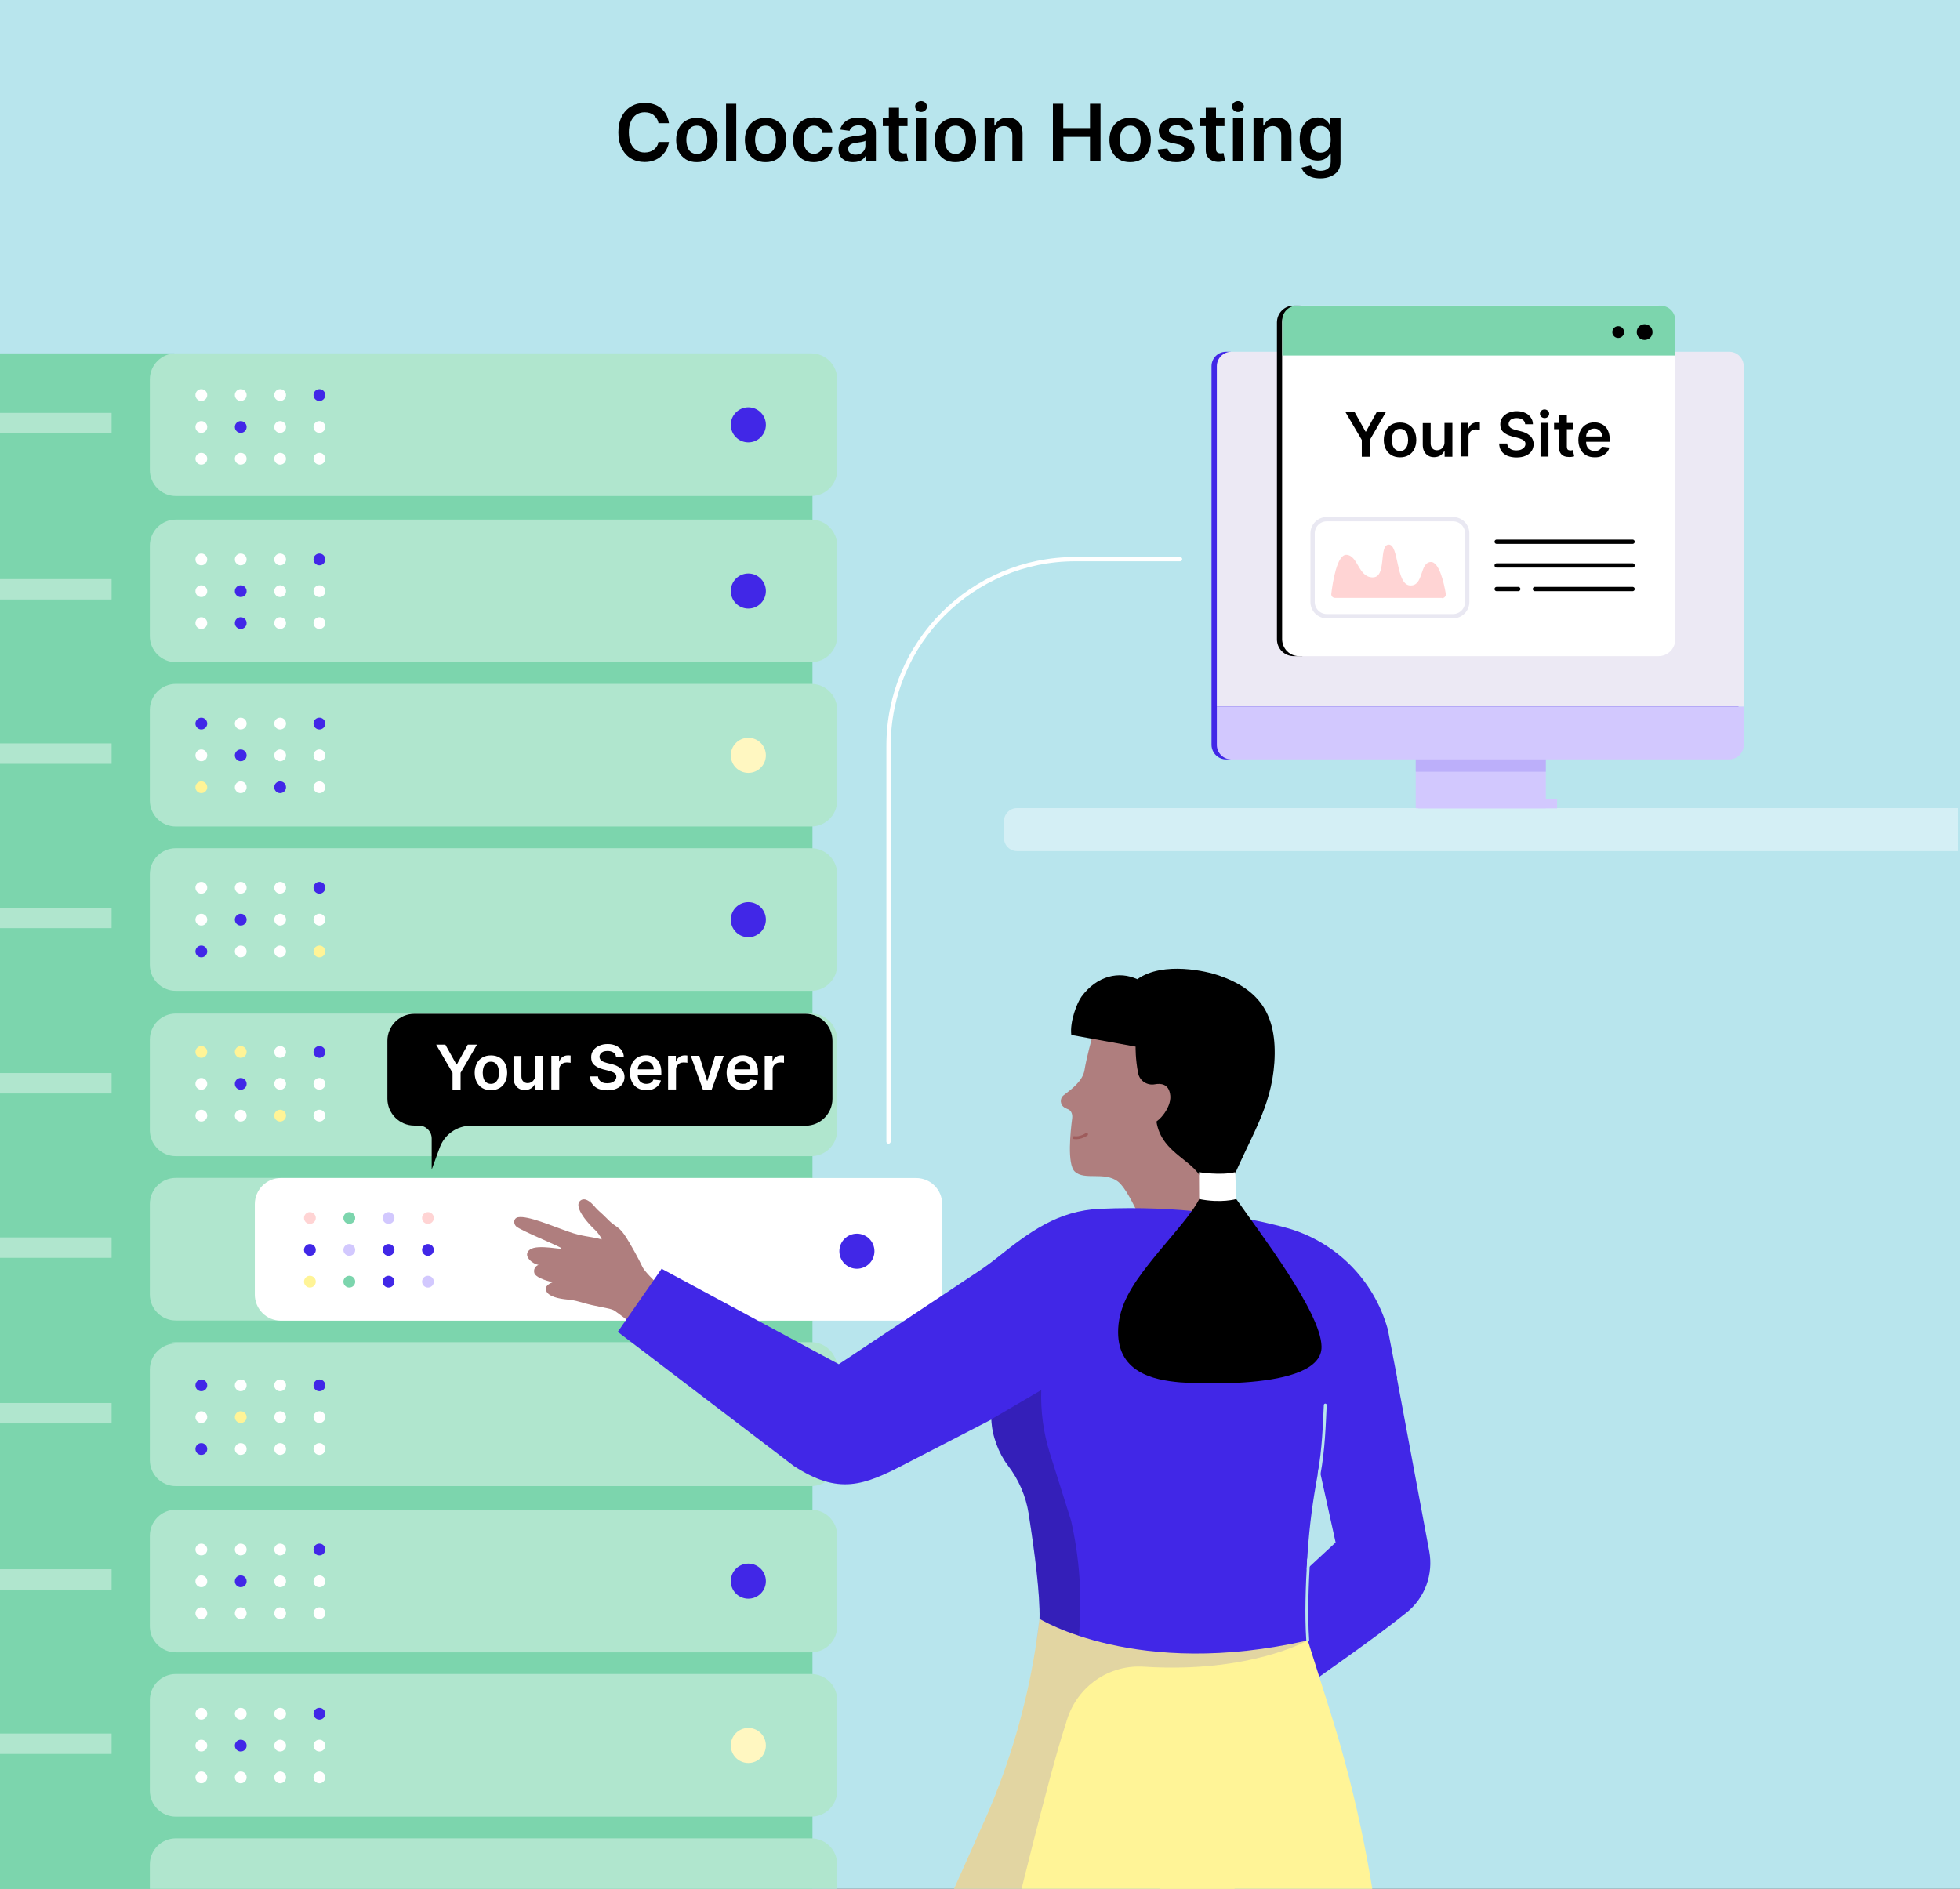 <?xml version="1.0" encoding="utf-8"?>
<!-- Generator: Adobe Illustrator 28.1.0, SVG Export Plug-In . SVG Version: 6.00 Build 0)  -->
<svg version="1.1" id="Layer_1" xmlns="http://www.w3.org/2000/svg" xmlns:xlink="http://www.w3.org/1999/xlink" x="0px" y="0px"
	 viewBox="0 0 1363 1313.8" style="enable-background:new 0 0 1363 1313.8;" xml:space="preserve">
<rect x="0" y="0" width="1363" height="1313.8" fill="#333333" stroke="none"/>
<style type="text/css">
	.st0{clip-path:url(#SVGID_00000150799329462032640200000006857475857402289822_);fill:#B8E5ED;}
	.st1{clip-path:url(#SVGID_00000150799329462032640200000006857475857402289822_);fill:#D4EFF5;}
	.st2{clip-path:url(#SVGID_00000150799329462032640200000006857475857402289822_);fill:#7CD5AD;}
	.st3{clip-path:url(#SVGID_00000150799329462032640200000006857475857402289822_);fill:#B0E6CE;}
	.st4{clip-path:url(#SVGID_00000150799329462032640200000006857475857402289822_);}
	.st5{clip-path:url(#SVGID_00000150799329462032640200000006857475857402289822_);fill:#4127E7;}
	.st6{clip-path:url(#SVGID_00000150799329462032640200000006857475857402289822_);fill:#FFF7C1;}
	.st7{fill:#FFFFFF;}
	.st8{fill:#4127E7;}
	.st9{fill:#FFF497;}
	.st10{fill:#FFD4D4;}
	.st11{fill:#7CD5AD;}
	.st12{fill:#D2C8FE;}
	.st13{fill:#AF7E7E;}
	.st14{opacity:0.15;fill:#4127E7;}
	.st15{fill:none;stroke:#B8E5ED;stroke-width:2;stroke-linecap:round;stroke-miterlimit:10;}
	.st16{opacity:0.2;}
	.st17{fill:none;stroke:#9E5C5C;stroke-width:2;stroke-linecap:round;stroke-miterlimit:10;}
	.st18{opacity:0.15;fill:#4127E7;enable-background:new    ;}
	.st19{fill:#ECE9F4;}
	.st20{fill:none;stroke:#000000;stroke-width:3;stroke-linecap:round;stroke-miterlimit:10;}
	.st21{fill:none;stroke:#E9E8F2;stroke-width:3;stroke-miterlimit:10;}
	
		.st22{clip-path:url(#SVGID_00000150799329462032640200000006857475857402289822_);fill:none;stroke:#FFFFFF;stroke-width:3;stroke-linecap:round;stroke-miterlimit:10;}
</style>
<g>
	<defs>
		<rect id="SVGID_1_" width="1363" height="1313.8"/>
	</defs>
	<clipPath id="SVGID_00000098195707799604262930000015832986779362912662_">
		<use xlink:href="#SVGID_1_"  style="overflow:visible;"/>
	</clipPath>
	
		<rect style="clip-path:url(#SVGID_00000098195707799604262930000015832986779362912662_);fill:#B8E5ED;" width="1363" height="1313.8"/>
	<path style="clip-path:url(#SVGID_00000098195707799604262930000015832986779362912662_);fill:#D4EFF5;" d="M1361.5,592H707.2
		c-4.9,0-9-4-9-9v-11.9c0-4.9,4-9,9-9h654.3V592z"/>
	
		<rect x="-22.4" y="305.7" style="clip-path:url(#SVGID_00000098195707799604262930000015832986779362912662_);fill:#7CD5AD;" width="587.4" height="651.5"/>
	<path style="clip-path:url(#SVGID_00000098195707799604262930000015832986779362912662_);fill:#7CD5AD;" d="M121.3,804.2H-25.3
		c-10,0-18.1-8.1-18.1-18.1v-63c0-10,8.1-18.1,18.1-18.1h146.6"/>
	<path style="clip-path:url(#SVGID_00000098195707799604262930000015832986779362912662_);fill:#B0E6CE;" d="M124.6,804.2h-1.1h-1.2
		c-10,0-18.1-8.1-18.1-18.1v-63c0-10,8.1-18.1,18.1-18.1h441.8c10,0,18.1,8.1,18.1,18.1v63c0,10-8.1,18.1-18.1,18.1H124.6"/>
	
		<rect x="-14" y="746.4" style="clip-path:url(#SVGID_00000098195707799604262930000015832986779362912662_);fill:#B0E6CE;" width="91.6" height="14.2"/>
	<path style="clip-path:url(#SVGID_00000098195707799604262930000015832986779362912662_);fill:#7CD5AD;" d="M121.3,918.5H-25.3
		c-10,0-18.1-8.1-18.1-18.1v-63c0-10,8.1-18.1,18.1-18.1h146.6"/>
	
		<line style="clip-path:url(#SVGID_00000098195707799604262930000015832986779362912662_);" x1="121.2" y1="819.2" x2="122.5" y2="819.2"/>
	<path style="clip-path:url(#SVGID_00000098195707799604262930000015832986779362912662_);fill:#B0E6CE;" d="M124.6,918.5h-1.1h-1.2
		c-10,0-18.1-8.1-18.1-18.1v-63c0-10,8.1-18.1,18.1-18.1h441.8c10,0,18.1,8.1,18.1,18.1v63c0,10-8.1,18.1-18.1,18.1H124.6"/>
	
		<rect x="-14" y="860.7" style="clip-path:url(#SVGID_00000098195707799604262930000015832986779362912662_);fill:#B0E6CE;" width="91.6" height="14.2"/>
	<path style="clip-path:url(#SVGID_00000098195707799604262930000015832986779362912662_);fill:#7CD5AD;" d="M121.3,1032.8H-25.3
		c-10,0-18.1-8.1-18.1-18.1v-63c0-10,8.1-18.1,18.1-18.1h146.6"/>
	
		<line style="clip-path:url(#SVGID_00000098195707799604262930000015832986779362912662_);" x1="121.2" y1="933.5" x2="122.5" y2="933.5"/>
	<path style="clip-path:url(#SVGID_00000098195707799604262930000015832986779362912662_);fill:#B0E6CE;" d="M124.6,1032.8h-1.1
		h-1.2c-10,0-18.1-8.1-18.1-18.1v-63c0-10,8.1-18.1,18.1-18.1h441.8c10,0,18.1,8.1,18.1,18.1v63c0,10-8.1,18.1-18.1,18.1H124.6"/>
	
		<circle style="clip-path:url(#SVGID_00000098195707799604262930000015832986779362912662_);fill:#4127E7;" cx="520.4" cy="983.3" r="12.2"/>
	
		<rect x="-14" y="975" style="clip-path:url(#SVGID_00000098195707799604262930000015832986779362912662_);fill:#B0E6CE;" width="91.6" height="14.2"/>
	<path style="clip-path:url(#SVGID_00000098195707799604262930000015832986779362912662_);fill:#7CD5AD;" d="M121.3,460.6H-25.3
		c-10,0-18.1-8.1-18.1-18.1v-63c0-10,8.1-18.1,18.1-18.1h146.6"/>
	<path style="clip-path:url(#SVGID_00000098195707799604262930000015832986779362912662_);fill:#B0E6CE;" d="M124.6,460.6h-1.1h-1.2
		c-10,0-18.1-8.1-18.1-18.1v-63c0-10,8.1-18.1,18.1-18.1h441.8c10,0,18.1,8.1,18.1,18.1v63c0,10-8.1,18.1-18.1,18.1H124.6"/>
	
		<circle style="clip-path:url(#SVGID_00000098195707799604262930000015832986779362912662_);fill:#4127E7;" cx="520.4" cy="411.1" r="12.2"/>
	
		<rect x="-14" y="402.8" style="clip-path:url(#SVGID_00000098195707799604262930000015832986779362912662_);fill:#B0E6CE;" width="91.6" height="14.2"/>
	<path style="clip-path:url(#SVGID_00000098195707799604262930000015832986779362912662_);fill:#7CD5AD;" d="M121.3,574.9H-25.3
		c-10,0-18.1-8.1-18.1-18.1v-63c0-10,8.1-18.1,18.1-18.1h146.6"/>
	
		<line style="clip-path:url(#SVGID_00000098195707799604262930000015832986779362912662_);" x1="121.2" y1="475.6" x2="122.5" y2="475.6"/>
	<path style="clip-path:url(#SVGID_00000098195707799604262930000015832986779362912662_);fill:#B0E6CE;" d="M124.6,574.9h-1.1h-1.2
		c-10,0-18.1-8.1-18.1-18.1v-63c0-10,8.1-18.1,18.1-18.1h441.8c10,0,18.1,8.1,18.1,18.1v63c0,10-8.1,18.1-18.1,18.1H124.6"/>
	
		<circle style="clip-path:url(#SVGID_00000098195707799604262930000015832986779362912662_);fill:#FFF7C1;" cx="520.4" cy="525.4" r="12.2"/>
	
		<rect x="-14" y="517.1" style="clip-path:url(#SVGID_00000098195707799604262930000015832986779362912662_);fill:#B0E6CE;" width="91.6" height="14.2"/>
	<path style="clip-path:url(#SVGID_00000098195707799604262930000015832986779362912662_);fill:#7CD5AD;" d="M121.3,689.2H-25.3
		c-10,0-18.1-8.1-18.1-18.1v-63c0-10,8.1-18.1,18.1-18.1h146.6"/>
	
		<line style="clip-path:url(#SVGID_00000098195707799604262930000015832986779362912662_);" x1="121.2" y1="589.9" x2="122.5" y2="589.9"/>
	<path style="clip-path:url(#SVGID_00000098195707799604262930000015832986779362912662_);fill:#B0E6CE;" d="M124.6,689.2h-1.1h-1.2
		c-10,0-18.1-8.1-18.1-18.1v-63c0-10,8.1-18.1,18.1-18.1h441.8c10,0,18.1,8.1,18.1,18.1v63c0,10-8.1,18.1-18.1,18.1H124.6"/>
	
		<circle style="clip-path:url(#SVGID_00000098195707799604262930000015832986779362912662_);fill:#4127E7;" cx="520.4" cy="639.7" r="12.2"/>
	
		<rect x="-14" y="631.4" style="clip-path:url(#SVGID_00000098195707799604262930000015832986779362912662_);fill:#B0E6CE;" width="91.6" height="14.2"/>
	<path style="clip-path:url(#SVGID_00000098195707799604262930000015832986779362912662_);fill:#7CD5AD;" d="M121.3,345H-25.3
		c-10,0-18.1-8.1-18.1-18.1v-63c0-10,8.1-18.1,18.1-18.1h146.6"/>
	
		<line style="clip-path:url(#SVGID_00000098195707799604262930000015832986779362912662_);" x1="121.2" y1="245.7" x2="122.5" y2="245.7"/>
	<path style="clip-path:url(#SVGID_00000098195707799604262930000015832986779362912662_);fill:#B0E6CE;" d="M124.6,345h-1.1h-1.2
		c-10,0-18.1-8.1-18.1-18.1v-63c0-10,8.1-18.1,18.1-18.1h441.8c10,0,18.1,8.1,18.1,18.1v63c0,10-8.1,18.1-18.1,18.1H124.6"/>
	
		<circle style="clip-path:url(#SVGID_00000098195707799604262930000015832986779362912662_);fill:#4127E7;" cx="520.4" cy="295.5" r="12.2"/>
	
		<rect x="-14" y="287.2" style="clip-path:url(#SVGID_00000098195707799604262930000015832986779362912662_);fill:#B0E6CE;" width="91.6" height="14.2"/>
	<g style="clip-path:url(#SVGID_00000098195707799604262930000015832986779362912662_);">
		<circle class="st7" cx="140" cy="274.8" r="4.1"/>
		<circle class="st7" cx="167.4" cy="274.8" r="4.1"/>
		<circle class="st7" cx="194.8" cy="274.8" r="4.1"/>
		<circle class="st8" cx="222.1" cy="274.8" r="4.1"/>
		<circle class="st7" cx="140" cy="297" r="4.1"/>
		<circle class="st8" cx="167.4" cy="297" r="4.1"/>
		<circle class="st7" cx="194.8" cy="297" r="4.1"/>
		<circle class="st7" cx="222.1" cy="297" r="4.1"/>
		<circle class="st7" cx="140" cy="319.1" r="4.1"/>
		<circle class="st7" cx="167.4" cy="319.1" r="4.1"/>
		<circle class="st7" cx="194.8" cy="319.1" r="4.1"/>
		<circle class="st7" cx="222.1" cy="319.1" r="4.1"/>
	</g>
	<g style="clip-path:url(#SVGID_00000098195707799604262930000015832986779362912662_);">
		<circle class="st7" cx="140" cy="389.1" r="4.1"/>
		<circle class="st7" cx="167.4" cy="389.1" r="4.1"/>
		<circle class="st7" cx="194.8" cy="389.1" r="4.1"/>
		<circle class="st8" cx="222.1" cy="389.1" r="4.1"/>
		<circle class="st7" cx="140" cy="411.2" r="4.1"/>
		<circle class="st8" cx="167.4" cy="411.2" r="4.1"/>
		<circle class="st7" cx="194.8" cy="411.2" r="4.1"/>
		<circle class="st7" cx="222.1" cy="411.2" r="4.1"/>
		<circle class="st7" cx="140" cy="433.4" r="4.1"/>
		<circle class="st8" cx="167.4" cy="433.4" r="4.1"/>
		<circle class="st7" cx="194.8" cy="433.4" r="4.1"/>
		<circle class="st7" cx="222.1" cy="433.4" r="4.1"/>
	</g>
	<g style="clip-path:url(#SVGID_00000098195707799604262930000015832986779362912662_);">
		<circle class="st8" cx="140" cy="503.3" r="4.1"/>
		<circle class="st7" cx="167.4" cy="503.3" r="4.1"/>
		<circle class="st7" cx="194.8" cy="503.3" r="4.1"/>
		<circle class="st8" cx="222.1" cy="503.3" r="4.1"/>
		<circle class="st7" cx="140" cy="525.4" r="4.1"/>
		<circle class="st8" cx="167.4" cy="525.4" r="4.1"/>
		<circle class="st7" cx="194.8" cy="525.4" r="4.1"/>
		<circle class="st7" cx="222.1" cy="525.4" r="4.1"/>
		<circle class="st9" cx="140" cy="547.6" r="4.1"/>
		<circle class="st7" cx="167.4" cy="547.6" r="4.1"/>
		<circle class="st8" cx="194.8" cy="547.6" r="4.1"/>
		<circle class="st7" cx="222.1" cy="547.6" r="4.1"/>
	</g>
	<g style="clip-path:url(#SVGID_00000098195707799604262930000015832986779362912662_);">
		<circle class="st7" cx="140" cy="617.5" r="4.1"/>
		<circle class="st7" cx="167.4" cy="617.5" r="4.1"/>
		<circle class="st7" cx="194.8" cy="617.5" r="4.1"/>
		<circle class="st8" cx="222.1" cy="617.5" r="4.1"/>
		<circle class="st7" cx="140" cy="639.7" r="4.1"/>
		<circle class="st8" cx="167.4" cy="639.7" r="4.1"/>
		<circle class="st7" cx="194.8" cy="639.7" r="4.1"/>
		<circle class="st7" cx="222.1" cy="639.7" r="4.1"/>
		<circle class="st8" cx="140" cy="661.8" r="4.1"/>
		<circle class="st7" cx="167.4" cy="661.8" r="4.1"/>
		<circle class="st7" cx="194.8" cy="661.8" r="4.1"/>
		<circle class="st9" cx="222.1" cy="661.8" r="4.1"/>
	</g>
	<g style="clip-path:url(#SVGID_00000098195707799604262930000015832986779362912662_);">
		<circle class="st9" cx="140" cy="731.7" r="4.1"/>
		<circle class="st9" cx="167.4" cy="731.7" r="4.1"/>
		<circle class="st7" cx="194.8" cy="731.7" r="4.1"/>
		<circle class="st8" cx="222.1" cy="731.7" r="4.1"/>
		<circle class="st7" cx="140" cy="753.9" r="4.1"/>
		<circle class="st8" cx="167.4" cy="753.9" r="4.1"/>
		<circle class="st7" cx="194.8" cy="753.9" r="4.1"/>
		<circle class="st7" cx="222.1" cy="753.9" r="4.1"/>
		<circle class="st7" cx="140" cy="776" r="4.1"/>
		<circle class="st7" cx="167.4" cy="776" r="4.1"/>
		<circle class="st9" cx="194.8" cy="776" r="4.1"/>
		<circle class="st7" cx="222.1" cy="776" r="4.1"/>
	</g>
	<g style="clip-path:url(#SVGID_00000098195707799604262930000015832986779362912662_);">
		<path class="st7" d="M197.6,918.6h-1.1h-1.2c-10,0-18.1-8.1-18.1-18.1v-63c0-10,8.1-18.1,18.1-18.1h441.8c10,0,18.1,8.1,18.1,18.1
			v63c0,10-8.1,18.1-18.1,18.1H197.6"/>
		<g>
			<circle class="st8" cx="595.9" cy="870.3" r="12.2"/>
			<g>
				<circle class="st10" cx="215.5" cy="847.2" r="4.1"/>
				<circle class="st11" cx="242.9" cy="847.2" r="4.1"/>
				<circle class="st12" cx="270.2" cy="847.2" r="4.1"/>
				<circle class="st10" cx="297.6" cy="847.2" r="4.1"/>
				<circle class="st8" cx="215.5" cy="869.4" r="4.1"/>
				<circle class="st12" cx="242.9" cy="869.4" r="4.1"/>
				<circle class="st8" cx="270.2" cy="869.4" r="4.1"/>
				<circle class="st8" cx="297.6" cy="869.4" r="4.1"/>
				<circle class="st9" cx="215.5" cy="891.5" r="4.1"/>
				<circle class="st11" cx="242.9" cy="891.5" r="4.1"/>
				<circle class="st8" cx="270.2" cy="891.5" r="4.1"/>
				<circle class="st12" cx="297.6" cy="891.5" r="4.1"/>
			</g>
		</g>
	</g>
	<g style="clip-path:url(#SVGID_00000098195707799604262930000015832986779362912662_);">
		<circle class="st7" cx="140" cy="960.2" r="4.1"/>
		<circle class="st7" cx="167.4" cy="960.2" r="4.1"/>
		<circle class="st7" cx="194.8" cy="960.2" r="4.1"/>
		<circle class="st8" cx="222.1" cy="960.2" r="4.1"/>
		<circle class="st7" cx="140" cy="982.3" r="4.1"/>
		<circle class="st8" cx="167.4" cy="982.3" r="4.1"/>
		<circle class="st7" cx="194.8" cy="982.3" r="4.1"/>
		<circle class="st7" cx="222.1" cy="982.3" r="4.1"/>
		<circle class="st7" cx="140" cy="1004.5" r="4.1"/>
		<circle class="st7" cx="167.4" cy="1004.5" r="4.1"/>
		<circle class="st7" cx="194.8" cy="1004.5" r="4.1"/>
		<circle class="st7" cx="222.1" cy="1004.5" r="4.1"/>
	</g>
	
		<rect x="-22.4" y="994.4" style="clip-path:url(#SVGID_00000098195707799604262930000015832986779362912662_);fill:#7CD5AD;" width="587.4" height="324.2"/>
	<path style="clip-path:url(#SVGID_00000098195707799604262930000015832986779362912662_);fill:#7CD5AD;" d="M121.3,1149.3H-25.3
		c-10,0-18.1-8.1-18.1-18.1v-63c0-10,8.1-18.1,18.1-18.1h146.6"/>
	<path style="clip-path:url(#SVGID_00000098195707799604262930000015832986779362912662_);fill:#B0E6CE;" d="M124.6,1149.3h-1.1
		h-1.2c-10,0-18.1-8.1-18.1-18.1v-63c0-10,8.1-18.1,18.1-18.1h441.8c10,0,18.1,8.1,18.1,18.1v63c0,10-8.1,18.1-18.1,18.1H124.6"/>
	
		<circle style="clip-path:url(#SVGID_00000098195707799604262930000015832986779362912662_);fill:#4127E7;" cx="520.4" cy="1099.8" r="12.2"/>
	
		<rect x="-14" y="1091.5" style="clip-path:url(#SVGID_00000098195707799604262930000015832986779362912662_);fill:#B0E6CE;" width="91.6" height="14.2"/>
	<path style="clip-path:url(#SVGID_00000098195707799604262930000015832986779362912662_);fill:#7CD5AD;" d="M121.3,1263.6H-25.3
		c-10,0-18.1-8.1-18.1-18.1v-63c0-10,8.1-18.1,18.1-18.1h146.6"/>
	
		<line style="clip-path:url(#SVGID_00000098195707799604262930000015832986779362912662_);" x1="121.2" y1="1164.3" x2="122.5" y2="1164.3"/>
	<path style="clip-path:url(#SVGID_00000098195707799604262930000015832986779362912662_);fill:#B0E6CE;" d="M124.6,1263.6h-1.1
		h-1.2c-10,0-18.1-8.1-18.1-18.1v-63c0-10,8.1-18.1,18.1-18.1h441.8c10,0,18.1,8.1,18.1,18.1v63c0,10-8.1,18.1-18.1,18.1H124.6"/>
	
		<circle style="clip-path:url(#SVGID_00000098195707799604262930000015832986779362912662_);fill:#FFF7C1;" cx="520.4" cy="1214.1" r="12.2"/>
	
		<rect x="-14" y="1205.8" style="clip-path:url(#SVGID_00000098195707799604262930000015832986779362912662_);fill:#B0E6CE;" width="91.6" height="14.2"/>
	<path style="clip-path:url(#SVGID_00000098195707799604262930000015832986779362912662_);fill:#7CD5AD;" d="M121.3,1377.9H-25.3
		c-10,0-18.1-8.1-18.1-18.1v-63c0-10,8.1-18.1,18.1-18.1h146.6"/>
	
		<line style="clip-path:url(#SVGID_00000098195707799604262930000015832986779362912662_);" x1="121.2" y1="1278.6" x2="122.5" y2="1278.6"/>
	<path style="clip-path:url(#SVGID_00000098195707799604262930000015832986779362912662_);fill:#B0E6CE;" d="M124.6,1377.9h-1.1
		h-1.2c-10,0-18.1-8.1-18.1-18.1v-63c0-10,8.1-18.1,18.1-18.1h441.8c10,0,18.1,8.1,18.1,18.1v63c0,10-8.1,18.1-18.1,18.1H124.6"/>
	
		<circle style="clip-path:url(#SVGID_00000098195707799604262930000015832986779362912662_);fill:#4127E7;" cx="520.4" cy="1328.4" r="12.2"/>
	
		<rect x="-14" y="1320.1" style="clip-path:url(#SVGID_00000098195707799604262930000015832986779362912662_);fill:#B0E6CE;" width="91.6" height="14.2"/>
	<path style="clip-path:url(#SVGID_00000098195707799604262930000015832986779362912662_);fill:#7CD5AD;" d="M121.3,1033.7H-25.3
		c-10,0-18.1-8.1-18.1-18.1v-63c0-10,8.1-18.1,18.1-18.1h146.6"/>
	
		<line style="clip-path:url(#SVGID_00000098195707799604262930000015832986779362912662_);" x1="121.2" y1="934.4" x2="122.5" y2="934.4"/>
	<path style="clip-path:url(#SVGID_00000098195707799604262930000015832986779362912662_);fill:#B0E6CE;" d="M124.6,1033.7h-1.1
		h-1.2c-10,0-18.1-8.1-18.1-18.1v-63c0-10,8.1-18.1,18.1-18.1h441.8c10,0,18.1,8.1,18.1,18.1v63c0,10-8.1,18.1-18.1,18.1H124.6"/>
	
		<rect x="-14" y="975.9" style="clip-path:url(#SVGID_00000098195707799604262930000015832986779362912662_);fill:#B0E6CE;" width="91.6" height="14.2"/>
	<g style="clip-path:url(#SVGID_00000098195707799604262930000015832986779362912662_);">
		<circle class="st8" cx="140" cy="963.6" r="4.1"/>
		<circle class="st7" cx="167.4" cy="963.6" r="4.1"/>
		<circle class="st7" cx="194.8" cy="963.6" r="4.1"/>
		<circle class="st8" cx="222.1" cy="963.6" r="4.1"/>
		<circle class="st7" cx="140" cy="985.7" r="4.1"/>
		<circle class="st9" cx="167.4" cy="985.7" r="4.1"/>
		<circle class="st7" cx="194.8" cy="985.7" r="4.1"/>
		<circle class="st7" cx="222.1" cy="985.7" r="4.1"/>
		<circle class="st8" cx="140" cy="1007.9" r="4.1"/>
		<circle class="st7" cx="167.4" cy="1007.9" r="4.1"/>
		<circle class="st7" cx="194.8" cy="1007.9" r="4.1"/>
		<circle class="st7" cx="222.1" cy="1007.9" r="4.1"/>
	</g>
	<g style="clip-path:url(#SVGID_00000098195707799604262930000015832986779362912662_);">
		<circle class="st7" cx="140" cy="1077.8" r="4.1"/>
		<circle class="st7" cx="167.4" cy="1077.8" r="4.1"/>
		<circle class="st7" cx="194.8" cy="1077.8" r="4.1"/>
		<circle class="st8" cx="222.1" cy="1077.8" r="4.1"/>
		<circle class="st7" cx="140" cy="1099.9" r="4.1"/>
		<circle class="st8" cx="167.4" cy="1099.9" r="4.1"/>
		<circle class="st7" cx="194.8" cy="1099.9" r="4.1"/>
		<circle class="st7" cx="222.1" cy="1099.9" r="4.1"/>
		<circle class="st7" cx="140" cy="1122.1" r="4.1"/>
		<circle class="st7" cx="167.4" cy="1122.1" r="4.1"/>
		<circle class="st7" cx="194.8" cy="1122.1" r="4.1"/>
		<circle class="st7" cx="222.1" cy="1122.1" r="4.1"/>
	</g>
	<g style="clip-path:url(#SVGID_00000098195707799604262930000015832986779362912662_);">
		<circle class="st7" cx="140" cy="1192" r="4.1"/>
		<circle class="st7" cx="167.4" cy="1192" r="4.1"/>
		<circle class="st7" cx="194.8" cy="1192" r="4.1"/>
		<circle class="st8" cx="222.1" cy="1192" r="4.1"/>
		<circle class="st7" cx="140" cy="1214.2" r="4.1"/>
		<circle class="st8" cx="167.4" cy="1214.2" r="4.1"/>
		<circle class="st7" cx="194.8" cy="1214.2" r="4.1"/>
		<circle class="st7" cx="222.1" cy="1214.2" r="4.1"/>
		<circle class="st7" cx="140" cy="1236.3" r="4.1"/>
		<circle class="st7" cx="167.4" cy="1236.3" r="4.1"/>
		<circle class="st7" cx="194.8" cy="1236.3" r="4.1"/>
		<circle class="st7" cx="222.1" cy="1236.3" r="4.1"/>
	</g>
	<g style="clip-path:url(#SVGID_00000098195707799604262930000015832986779362912662_);">
		<path class="st13" d="M446.9,881.5c-2.3-5-8.6-16.7-12.7-22.7c-2-3-4.3-4.9-6.1-6.1c-2.3-1.5-4.4-3.4-6.3-5.4
			c-1.7-1.7-3.5-3.4-5.1-4.8c-0.9-0.8-1.7-1.6-2.5-2.5c-4.2-5.1-7.8-7.1-10.6-4.9c-5.5,4.4,6.8,17.4,10,20.2
			c1.8,1.6,4.1,4.8,4.9,6.8c-9-2.4-12.8-1.7-23.8-5.6c-10.9-3.8-27.7-11.1-34.5-9.8c0,0-0.1,0-0.1,0c-2.9,0.7-3.3,4.2-1.2,6.3
			c3.1,2.9,29.7,13.6,31.4,15.2c1.6,1.6-16.2-3-21.7,0.9s1.1,9.9,5.9,10.7c0,0-3.8,1.3-3,5.4c0.6,3.1,7.3,5.4,12.8,6.7
			c-3,1.2-5.1,2.9-4.7,5.1c0.8,4.9,9.4,6.4,14.8,6.9c2.9,0.2,5.8,0.8,8.6,1.6c12.4,3.8,21.2,4.2,24.2,6.1c3.3,2.1,30.5,23,30.5,23
			l14.8-27.3C472.4,907.5,449.2,886.5,446.9,881.5z"/>
		<g>
			<g>
				<path class="st8" d="M913.5,1003.5l15.3,69.4l-95.2,88.3l60.5,21.8c28.8-20.8,61.3-43,84.1-61.4c12.7-10.2,18.7-26.6,15.7-42.6
					l-22.5-120.6L913.5,1003.5z"/>
			</g>
			<path class="st9" d="M909.4,1140.9l15.7,49.8c18.8,59.6,31.1,121,36.8,183.2l12.2,130.7H832l-25.6-92.8l1.5-272.3L909.4,1140.9z"
				/>
			<path class="st9" d="M840.2,1352.3l-93.8,152.3H578l107.8-240.8c19.1-43.9,31.6-90.4,37.1-137.9v0l135.6,16.8l8.5,36.6
				C880.6,1238.3,871,1300.2,840.2,1352.3z"/>
			<path class="st14" d="M685.8,1263.8c16.4-37.6,27.9-77.1,34.3-117.6c0,0,0,0,0,0l3.2-23.6l186,18.4c0,0-39.8,23-113.9,18.3
				c-24.4-1.6-46.4,13.9-53.5,37.2c-0.4,1.3-0.8,2.6-1.2,3.9c-10.9,32.6-37.9,144.4-37.9,144.4s-78.7,104.5-101.8,160h-23
				L685.8,1263.8z"/>
			<path class="st13" d="M802.5,689.5c0,0-30.3-8.7-42.8,31.1c0,0-4.3,15.7-5.5,23.6c-1.2,7.7-9.1,13.5-14.4,17.5
				c-3.1,2.3-2.7,7,0.7,8.8c0.7,0.4,1.5,0.8,2.5,1.2c2.2,1,2.9,3.7,2.6,6.1c-1.2,9.3-3.6,32,1.8,37.1c6.8,6.4,20.6-0.3,30.1,7
				c9.4,7.3,24,46.2,24,46.2l40.6,19.8l31.2-18.1l-19.9-39.3c-6.2-12.2-8.5-26-6.5-39.5C851.6,758.8,853.9,697,802.5,689.5z"/>
			<path class="st8" d="M965.1,924.7c-9.7-34.9-37.1-62-72.1-71.1c-30.7-8-72.6-15.2-128-12.8c-29.4,1.3-49.3,16.2-71.7,34.1
				c-4.4,3.5-8.9,6.8-13.6,9.9l-96.4,64.1l-123.2-66.4l-30.5,43.9l122.3,93.2c31.3,20.4,48.5,13.9,78.2-1.6l59.3-30.6
				c0.4,11.3,5.1,23.5,11.4,31.8c7.5,9.8,12.6,21.3,14.5,33.5c4.3,27.4,8,56.2,7.6,73.3c0,0,67.5,42.2,186.5,15
				c-2.5-36.4-0.6-73,5.8-109l2.7-15.3c0,0,50.4-54.8,53.7-58.2L965.1,924.7z"/>
			<path class="st15" d="M909.4,1140.9c-1.2-18-0.4-38.1,0.6-56.1"/>
			<path class="st16" d="M750.3,1137.7C750.3,1137.7,750.3,1137.7,750.3,1137.7C750.3,1137.7,750.3,1137.7,750.3,1137.7
				c2.3-26.8,0.5-53.9-5.5-80.1l-14.8-47c-4.4-14.1-6.4-28.9-5.9-43.7l-34.7,20.3c0.4,11.3,5.1,23.5,11.4,31.8
				c7.5,9.8,12.6,21.3,14.5,33.5c4.3,27.4,8,56.2,7.6,73.3C722.9,1125.9,732.3,1131.8,750.3,1137.7z"/>
			<path class="st17" d="M755.6,789c0,0-4.2,3-8.7,2.3"/>
			<path d="M859.7,834c-3.7-5.3-3.6-11.3-3.5-11.4c13.1-31.6,27.9-52,30-83.5c2.2-33.4-10.4-50.9-38.9-60.7
				c-7.4-2.6-38.3-10.2-56.4,2.7c-12.6-5.8-27.9-2.6-38.8,12.1c-3,4-8.3,17.4-7.1,26.7l44.7,8.1c0,0-0.2,8.7,1.8,18.6
				c1.1,5.3,6.3,8.6,11.6,7.6c4.4-0.8,9.2-0.1,10.5,6.3c0.5,2.2,0.3,4.5-0.3,6.6c-1.1,4-4.4,9.6-9.1,13c3.6,23.4,28.8,27.1,32.3,43
				c2.6,11.7-20.2,33.8-37.6,56.1c-11.4,14.5-20.4,28.2-21.3,44.7c-1.6,30.5,24.2,36,43,37.6c0,0,99.2,7.4,98.4-24.9
				C918.7,912.7,875.2,856.3,859.7,834z"/>
			<path class="st7" d="M833.8,815.3c0,0,14.9,2.5,25.2,0l0.7,18.7c0,0-10.5,3.1-25.8,0L833.8,815.3z"/>
		</g>
	</g>
	<g style="clip-path:url(#SVGID_00000098195707799604262930000015832986779362912662_);">
		<rect x="984.5" y="515.1" class="st12" width="90.5" height="47.1"/>
		<rect x="986.1" y="555.8" class="st12" width="96.7" height="6.5"/>
		<path class="st8" d="M842.5,518.2V254.7c0-5.5,4.5-10,10-10h3.3l0.4,7l343.5-4.2c5.5,0,10,4.5,10,10l-0.8,262.5l-353,5l-0.3,3.2
			h-3C847.1,528.2,842.6,523.7,842.5,518.2z"/>
		<rect x="984.5" y="515.1" class="st18" width="90.5" height="21.7"/>
		<path class="st19" d="M846.2,254.7c0-5.5,4.5-10,10-10h346.4c5.5,0,10,4.5,10,10v236.8H846.2V254.7z"/>
		<path class="st12" d="M846.2,518.2c0,5.5,4.5,10,10,10h346.4c5.5,0,10-4.5,10-10v-26.7H846.2V518.2z"/>
		<g>
			<g>
				<g>
					<polygon class="st19" points="1200.8,256.4 858.6,257.1 858.6,478.9 1200.8,478.9 					"/>
				</g>
			</g>
		</g>
	</g>
	<g style="clip-path:url(#SVGID_00000098195707799604262930000015832986779362912662_);">
		<path d="M899.7,456.4h6l-0.9-6.1l244.9,3.7c6.5,0,11.7-5.2,11.7-11.7V233.1c0-6.5-5.2-11.7-11.7-11.7L905,221.1l-0.7-8.5h-4.6
			c-6.5,0-11.7,5.2-11.7,11.7v220.4C888,451.2,893.2,456.4,899.7,456.4z"/>
		<path class="st7" d="M903.3,456.4h250c6.5,0,11.7-5.2,11.7-11.7V224.3c0-6.5-5.2-11.7-11.7-11.7h-250c-6.5,0-11.7,5.2-11.7,11.7
			v220.4C891.7,451.2,896.9,456.4,903.3,456.4z"/>
		<path class="st11" d="M891.7,247.3H1165v-24.5c0-5.6-4.5-10.1-10.1-10.1H901.8c-5.6,0-10.1,4.5-10.1,10.1V247.3z"/>
		<g>
			<line class="st20" x1="1135.3" y1="376.8" x2="1040.8" y2="376.8"/>
			<line class="st20" x1="1135.3" y1="393.3" x2="1040.8" y2="393.3"/>
			<line class="st20" x1="1135.3" y1="409.7" x2="1067.4" y2="409.7"/>
			<line class="st20" x1="1055.8" y1="409.7" x2="1040.8" y2="409.7"/>
		</g>
		<g>
			<path class="st21" d="M922.7,428.6h87.7c5.5,0,9.9-4.4,9.9-9.9V371c0-5.5-4.4-9.9-9.9-9.9h-87.7c-5.5,0-9.9,4.4-9.9,9.9v47.7
				C912.8,424.2,917.2,428.6,922.7,428.6z"/>
			<path class="st10" d="M1002.8,416.1c1.6,0,2.9-1.5,2.6-3.1c-1.1-6.8-4.5-22.6-10.6-22.1c-7.8,0.7-4.6,17-14.4,16.3
				c-9.8-0.7-7.5-28.7-14.7-28.4c-7.2,0.3-1,22.8-11.1,22.8s-10.1-15.3-18.3-15.7c-6.6-0.3-9.6,19.5-10.5,27.1
				c-0.2,1.6,1,2.9,2.6,2.9H1002.8z"/>
		</g>
		<g>
			<circle cx="1143.7" cy="231" r="5.5"/>
			<circle cx="1125.3" cy="231" r="4.1"/>
		</g>
	</g>
	<g style="clip-path:url(#SVGID_00000098195707799604262930000015832986779362912662_);">
		<path d="M935.5,286.4h6.4l7.7,13.8h0.3l7.6-13.8h6.4L952.6,306v11.7h-5.6V306L935.5,286.4z"/>
		<path d="M973.6,318.1c-2.3,0-4.3-0.5-6-1.5s-3-2.4-3.9-4.2c-0.9-1.8-1.4-3.9-1.4-6.4s0.5-4.5,1.4-6.4c0.9-1.8,2.2-3.2,3.9-4.2
			s3.7-1.5,6-1.5c2.3,0,4.3,0.5,6,1.5s3,2.4,3.9,4.2c0.9,1.8,1.4,3.9,1.4,6.4s-0.5,4.5-1.4,6.4c-0.9,1.8-2.2,3.2-3.9,4.2
			S975.9,318.1,973.6,318.1z M973.6,313.7c1.2,0,2.3-0.3,3.1-1c0.8-0.7,1.5-1.6,1.9-2.8s0.6-2.5,0.6-3.9c0-1.4-0.2-2.7-0.6-3.9
			c-0.4-1.2-1-2.1-1.9-2.8c-0.8-0.7-1.9-1-3.1-1c-1.3,0-2.3,0.3-3.2,1s-1.5,1.6-1.9,2.8c-0.4,1.2-0.6,2.5-0.6,3.9
			c0,1.4,0.2,2.7,0.6,3.9s1,2.1,1.9,2.8S972.4,313.7,973.6,313.7z"/>
		<path d="M1004.5,307.8v-13.6h5.5v23.5h-5.4v-4.2h-0.2c-0.5,1.3-1.4,2.4-2.6,3.2c-1.2,0.8-2.7,1.3-4.5,1.3c-1.5,0-2.9-0.3-4.1-1
			c-1.2-0.7-2.1-1.7-2.8-3c-0.7-1.3-1-2.9-1-4.8v-14.9h5.5v14.1c0,1.5,0.4,2.7,1.2,3.5c0.8,0.9,1.9,1.3,3.2,1.3
			c0.8,0,1.6-0.2,2.4-0.6c0.8-0.4,1.4-1,1.9-1.8C1004.2,309.9,1004.5,309,1004.5,307.8z"/>
		<path d="M1015.7,317.6v-23.5h5.4v3.9h0.2c0.4-1.4,1.2-2.4,2.2-3.1c1-0.7,2.2-1.1,3.6-1.1c0.3,0,0.6,0,1,0c0.4,0,0.7,0.1,1,0.1v5.1
			c-0.2-0.1-0.6-0.2-1.1-0.2s-1-0.1-1.5-0.1c-1,0-1.9,0.2-2.7,0.6c-0.8,0.4-1.4,1-1.9,1.8s-0.7,1.6-0.7,2.6v13.8H1015.7z"/>
		<path d="M1060.6,295c-0.1-1.3-0.7-2.4-1.8-3.1c-1.1-0.7-2.4-1.1-4.1-1.1c-1.2,0-2.2,0.2-3,0.5c-0.8,0.4-1.5,0.8-1.9,1.5
			c-0.4,0.6-0.7,1.3-0.7,2.1c0,0.7,0.2,1.2,0.5,1.7c0.3,0.5,0.7,0.9,1.2,1.2c0.5,0.3,1.1,0.6,1.7,0.8c0.6,0.2,1.3,0.4,1.9,0.6
			l2.9,0.7c1.2,0.3,2.3,0.6,3.4,1.1c1.1,0.5,2.1,1.1,2.9,1.8c0.9,0.7,1.6,1.6,2.1,2.6s0.8,2.2,0.8,3.5c0,1.8-0.5,3.4-1.4,4.8
			s-2.3,2.5-4.1,3.3c-1.8,0.8-3.9,1.2-6.4,1.2c-2.4,0-4.5-0.4-6.3-1.1c-1.8-0.8-3.2-1.9-4.2-3.3c-1-1.4-1.5-3.2-1.6-5.3h5.6
			c0.1,1.1,0.4,2,1,2.7c0.6,0.7,1.4,1.3,2.3,1.6c1,0.4,2,0.5,3.2,0.5c1.2,0,2.3-0.2,3.2-0.6c0.9-0.4,1.7-0.9,2.2-1.6
			c0.5-0.7,0.8-1.4,0.8-2.3c0-0.8-0.2-1.5-0.7-2c-0.5-0.5-1.1-1-2-1.3c-0.8-0.4-1.8-0.7-2.9-1l-3.6-0.9c-2.6-0.7-4.6-1.7-6.1-3
			c-1.5-1.3-2.2-3.1-2.2-5.4c0-1.8,0.5-3.5,1.5-4.8c1-1.4,2.4-2.5,4.1-3.2c1.7-0.8,3.7-1.2,5.9-1.2c2.2,0,4.2,0.4,5.8,1.2
			c1.7,0.8,3,1.8,3.9,3.2c1,1.4,1.5,2.9,1.5,4.7H1060.6z"/>
		<path d="M1074.1,290.8c-0.9,0-1.6-0.3-2.3-0.9c-0.6-0.6-0.9-1.3-0.9-2.1c0-0.8,0.3-1.5,0.9-2.1s1.4-0.9,2.3-0.9
			c0.9,0,1.6,0.3,2.3,0.9s0.9,1.3,0.9,2.1c0,0.8-0.3,1.5-0.9,2.1C1075.7,290.6,1075,290.8,1074.1,290.8z M1071.3,317.6v-23.5h5.5
			v23.5H1071.3z"/>
		<path d="M1094.2,294.2v4.3h-13.5v-4.3H1094.2z M1084.1,288.6h5.5v22c0,0.7,0.1,1.3,0.3,1.7c0.2,0.4,0.5,0.7,0.9,0.8
			c0.4,0.1,0.8,0.2,1.3,0.2c0.3,0,0.7,0,1-0.1s0.5-0.1,0.7-0.1l0.9,4.3c-0.3,0.1-0.7,0.2-1.3,0.3c-0.5,0.1-1.2,0.2-2,0.2
			c-1.4,0-2.6-0.2-3.7-0.6c-1.1-0.5-2-1.2-2.6-2.2c-0.6-1-1-2.2-1-3.7V288.6z"/>
		<path d="M1109,318.1c-2.4,0-4.4-0.5-6.1-1.5s-3-2.4-3.9-4.2c-0.9-1.8-1.4-3.9-1.4-6.4c0-2.4,0.5-4.5,1.4-6.4
			c0.9-1.8,2.2-3.3,3.9-4.3c1.7-1,3.6-1.5,5.8-1.5c1.4,0,2.8,0.2,4.1,0.7c1.3,0.5,2.4,1.2,3.4,2.1c1,1,1.8,2.2,2.3,3.7
			c0.6,1.5,0.9,3.3,0.9,5.3v1.7h-19.2v-3.7h13.9c0-1.1-0.2-2-0.7-2.8c-0.4-0.8-1.1-1.5-1.9-2c-0.8-0.5-1.7-0.7-2.8-0.7
			c-1.1,0-2.1,0.3-3,0.8s-1.5,1.3-2,2.1c-0.5,0.9-0.7,1.8-0.7,2.9v3.3c0,1.4,0.2,2.5,0.7,3.5c0.5,1,1.2,1.7,2.1,2.2
			c0.9,0.5,1.9,0.8,3.1,0.8c0.8,0,1.5-0.1,2.2-0.3c0.7-0.2,1.2-0.6,1.7-1s0.8-1,1.1-1.7l5.2,0.6c-0.3,1.4-0.9,2.6-1.9,3.6
			s-2.1,1.8-3.5,2.4S1110.8,318.1,1109,318.1z"/>
	</g>
	
		<path style="clip-path:url(#SVGID_00000098195707799604262930000015832986779362912662_);fill:none;stroke:#FFFFFF;stroke-width:3;stroke-linecap:round;stroke-miterlimit:10;" d="
		M820.6,388.9h-72.8c-71.7,0-129.9,58.1-129.9,129.9V794"/>
	<path style="clip-path:url(#SVGID_00000098195707799604262930000015832986779362912662_);" d="M560.2,705.2H288.1
		c-10.3,0-18.7,8.4-18.7,18.7v40.3c0,10.3,8.4,18.7,18.7,18.7h3.1c4.9,0,9,4,9,9v21.6l5.6-15.3c3.3-9.1,12-15.2,21.7-15.2h232.7
		c10.3,0,18.7-8.4,18.7-18.7v-40.3C578.9,713.5,570.5,705.2,560.2,705.2z"/>
	<g style="clip-path:url(#SVGID_00000098195707799604262930000015832986779362912662_);">
		<path class="st7" d="M303.3,726.6h6.4l7.7,13.8h0.3l7.6-13.8h6.4l-11.4,19.6v11.7h-5.6v-11.7L303.3,726.6z"/>
		<path class="st7" d="M341.4,758.3c-2.3,0-4.3-0.5-6-1.5s-3-2.4-3.9-4.2c-0.9-1.8-1.4-3.9-1.4-6.4s0.5-4.5,1.4-6.4
			c0.9-1.8,2.2-3.2,3.9-4.2s3.7-1.5,6-1.5c2.3,0,4.3,0.5,6,1.5s3,2.4,3.9,4.2c0.9,1.8,1.4,3.9,1.4,6.4s-0.5,4.5-1.4,6.4
			c-0.9,1.8-2.2,3.2-3.9,4.2S343.7,758.3,341.4,758.3z M341.4,753.9c1.2,0,2.3-0.3,3.1-1c0.8-0.7,1.5-1.6,1.9-2.8s0.6-2.5,0.6-3.9
			c0-1.4-0.2-2.7-0.6-3.9c-0.4-1.2-1-2.1-1.9-2.8c-0.8-0.7-1.9-1-3.1-1c-1.3,0-2.3,0.3-3.2,1s-1.5,1.6-1.9,2.8
			c-0.4,1.2-0.6,2.5-0.6,3.9c0,1.4,0.2,2.7,0.6,3.9s1,2.1,1.9,2.8S340.1,753.9,341.4,753.9z"/>
		<path class="st7" d="M372.2,748v-13.6h5.5v23.5h-5.4v-4.2h-0.2c-0.5,1.3-1.4,2.4-2.6,3.2c-1.2,0.8-2.7,1.3-4.5,1.3
			c-1.5,0-2.9-0.3-4.1-1c-1.2-0.7-2.1-1.7-2.8-3c-0.7-1.3-1-2.9-1-4.8v-14.9h5.5v14.1c0,1.5,0.4,2.7,1.2,3.5
			c0.8,0.9,1.9,1.3,3.2,1.3c0.8,0,1.6-0.2,2.4-0.6c0.8-0.4,1.4-1,1.9-1.8C372,750.2,372.2,749.2,372.2,748z"/>
		<path class="st7" d="M383.4,757.9v-23.5h5.4v3.9h0.2c0.4-1.4,1.2-2.4,2.2-3.1c1-0.7,2.2-1.1,3.6-1.1c0.3,0,0.6,0,1,0
			c0.4,0,0.7,0.1,1,0.1v5.1c-0.2-0.1-0.6-0.2-1.1-0.2s-1-0.1-1.5-0.1c-1,0-1.9,0.2-2.7,0.6c-0.8,0.4-1.4,1-1.9,1.8s-0.7,1.6-0.7,2.6
			v13.8H383.4z"/>
		<path class="st7" d="M428.4,735.2c-0.1-1.3-0.7-2.4-1.8-3.1c-1.1-0.7-2.4-1.1-4.1-1.1c-1.2,0-2.2,0.2-3,0.5
			c-0.8,0.4-1.5,0.8-1.9,1.5c-0.4,0.6-0.7,1.3-0.7,2.1c0,0.7,0.2,1.2,0.5,1.7c0.3,0.5,0.7,0.9,1.2,1.2c0.5,0.3,1.1,0.6,1.7,0.8
			c0.6,0.2,1.3,0.4,1.9,0.6l2.9,0.7c1.2,0.3,2.3,0.6,3.4,1.1c1.1,0.5,2.1,1.1,2.9,1.8c0.9,0.7,1.6,1.6,2.1,2.6s0.8,2.2,0.8,3.5
			c0,1.8-0.5,3.4-1.4,4.8s-2.3,2.5-4.1,3.3c-1.8,0.8-3.9,1.2-6.4,1.2c-2.4,0-4.5-0.4-6.3-1.1c-1.8-0.8-3.2-1.9-4.2-3.3
			c-1-1.4-1.5-3.2-1.6-5.3h5.6c0.1,1.1,0.4,2,1,2.7c0.6,0.7,1.4,1.3,2.3,1.6c1,0.4,2,0.5,3.2,0.5c1.2,0,2.3-0.2,3.2-0.6
			c0.9-0.4,1.7-0.9,2.2-1.6c0.5-0.7,0.8-1.4,0.8-2.3c0-0.8-0.2-1.5-0.7-2c-0.5-0.5-1.1-1-2-1.3c-0.8-0.4-1.8-0.7-2.9-1l-3.6-0.9
			c-2.6-0.7-4.6-1.7-6.1-3c-1.5-1.3-2.2-3.1-2.2-5.4c0-1.8,0.5-3.5,1.5-4.8c1-1.4,2.4-2.5,4.1-3.2c1.7-0.8,3.7-1.2,5.9-1.2
			c2.2,0,4.2,0.4,5.8,1.2c1.7,0.8,3,1.8,3.9,3.2c1,1.4,1.5,2.9,1.5,4.7H428.4z"/>
		<path class="st7" d="M449.5,758.3c-2.4,0-4.4-0.5-6.1-1.5s-3-2.4-3.9-4.2c-0.9-1.8-1.4-3.9-1.4-6.4c0-2.4,0.5-4.5,1.4-6.4
			c0.9-1.8,2.2-3.3,3.9-4.3c1.7-1,3.6-1.5,5.8-1.5c1.4,0,2.8,0.2,4.1,0.7c1.3,0.5,2.4,1.2,3.4,2.1c1,1,1.8,2.2,2.3,3.7
			c0.6,1.5,0.9,3.3,0.9,5.3v1.7h-19.2v-3.7h13.9c0-1.1-0.2-2-0.7-2.8c-0.4-0.8-1.1-1.5-1.9-2c-0.8-0.5-1.7-0.7-2.8-0.7
			c-1.1,0-2.1,0.3-3,0.8s-1.5,1.3-2,2.1c-0.5,0.9-0.7,1.8-0.7,2.9v3.3c0,1.4,0.2,2.5,0.7,3.5c0.5,1,1.2,1.7,2.1,2.2
			c0.9,0.5,1.9,0.8,3.1,0.8c0.8,0,1.5-0.1,2.2-0.3c0.7-0.2,1.2-0.6,1.7-1s0.8-1,1.1-1.7l5.2,0.6c-0.3,1.4-0.9,2.6-1.9,3.6
			s-2.1,1.8-3.5,2.4S451.3,758.3,449.5,758.3z"/>
		<path class="st7" d="M464.6,757.9v-23.5h5.4v3.9h0.2c0.4-1.4,1.2-2.4,2.2-3.1c1-0.7,2.2-1.1,3.6-1.1c0.3,0,0.6,0,1,0
			c0.4,0,0.7,0.1,1,0.1v5.1c-0.2-0.1-0.6-0.2-1.1-0.2s-1-0.1-1.5-0.1c-1,0-1.9,0.2-2.7,0.6c-0.8,0.4-1.4,1-1.9,1.8s-0.7,1.6-0.7,2.6
			v13.8H464.6z"/>
		<path class="st7" d="M503.3,734.4l-8.4,23.5h-6.1l-8.4-23.5h5.9l5.4,17.4h0.2l5.4-17.4H503.3z"/>
		<path class="st7" d="M516.7,758.3c-2.4,0-4.4-0.5-6.1-1.5s-3-2.4-3.9-4.2c-0.9-1.8-1.4-3.9-1.4-6.4c0-2.4,0.5-4.5,1.4-6.4
			c0.9-1.8,2.2-3.3,3.9-4.3c1.7-1,3.6-1.5,5.8-1.5c1.4,0,2.8,0.2,4.1,0.7c1.3,0.5,2.4,1.2,3.4,2.1c1,1,1.8,2.2,2.3,3.7
			c0.6,1.5,0.9,3.3,0.9,5.3v1.7h-19.2v-3.7h13.9c0-1.1-0.2-2-0.7-2.8c-0.4-0.8-1.1-1.5-1.9-2c-0.8-0.5-1.7-0.7-2.8-0.7
			c-1.1,0-2.1,0.3-3,0.8s-1.5,1.3-2,2.1c-0.5,0.9-0.7,1.8-0.7,2.9v3.3c0,1.4,0.2,2.5,0.7,3.5c0.5,1,1.2,1.7,2.1,2.2
			c0.9,0.5,1.9,0.8,3.1,0.8c0.8,0,1.5-0.1,2.2-0.3c0.7-0.2,1.2-0.6,1.7-1s0.8-1,1.1-1.7l5.2,0.6c-0.3,1.4-0.9,2.6-1.9,3.6
			s-2.1,1.8-3.5,2.4S518.5,758.3,516.7,758.3z"/>
		<path class="st7" d="M531.8,757.9v-23.5h5.4v3.9h0.2c0.4-1.4,1.2-2.4,2.2-3.1c1-0.7,2.2-1.1,3.6-1.1c0.3,0,0.6,0,1,0
			c0.4,0,0.7,0.1,1,0.1v5.1c-0.2-0.1-0.6-0.2-1.1-0.2s-1-0.1-1.5-0.1c-1,0-1.9,0.2-2.7,0.6c-0.8,0.4-1.4,1-1.9,1.8s-0.7,1.6-0.7,2.6
			v13.8H531.8z"/>
	</g>
</g>
<g>
	<g>
		<path d="M465.2,85.7h-7.3c-0.2-1.2-0.6-2.3-1.2-3.2c-0.6-0.9-1.3-1.7-2.1-2.4c-0.8-0.7-1.8-1.1-2.8-1.5c-1.1-0.3-2.2-0.5-3.4-0.5
			c-2.2,0-4.1,0.5-5.8,1.6s-3,2.7-3.9,4.8c-1,2.1-1.4,4.6-1.4,7.6c0,3.1,0.5,5.6,1.4,7.7s2.3,3.7,3.9,4.7c1.7,1.1,3.6,1.6,5.8,1.6
			c1.2,0,2.3-0.2,3.4-0.5c1-0.3,2-0.8,2.8-1.4s1.5-1.4,2.1-2.3c0.6-0.9,1-2,1.2-3.1l7.3,0c-0.3,1.9-0.9,3.7-1.8,5.4
			c-0.9,1.7-2.1,3.1-3.5,4.4c-1.5,1.3-3.2,2.3-5.1,3s-4.1,1.1-6.5,1.1c-3.5,0-6.7-0.8-9.4-2.4c-2.8-1.6-4.9-4-6.5-7.1
			c-1.6-3.1-2.4-6.8-2.4-11.1c0-4.3,0.8-8,2.4-11.1s3.8-5.4,6.5-7c2.8-1.6,5.9-2.4,9.4-2.4c2.2,0,4.3,0.3,6.2,0.9s3.6,1.5,5.1,2.7
			c1.5,1.2,2.7,2.7,3.7,4.4C464.2,81.5,464.9,83.5,465.2,85.7z"/>
		<path d="M484.6,112.8c-2.9,0-5.5-0.6-7.6-1.9s-3.8-3.1-5-5.4c-1.2-2.3-1.8-5-1.8-8.1s0.6-5.8,1.8-8.1c1.2-2.3,2.8-4.1,5-5.4
			s4.7-1.9,7.6-1.9s5.5,0.6,7.6,1.9s3.8,3.1,5,5.4c1.2,2.3,1.8,5,1.8,8.1s-0.6,5.8-1.8,8.1c-1.2,2.3-2.8,4.1-5,5.4
			S487.5,112.8,484.6,112.8z M484.6,107.1c1.6,0,2.9-0.4,4-1.3c1.1-0.9,1.9-2.1,2.4-3.5s0.8-3.1,0.8-5c0-1.8-0.3-3.5-0.8-5
			s-1.3-2.7-2.4-3.6c-1.1-0.9-2.4-1.3-4-1.3c-1.6,0-3,0.4-4.1,1.3s-1.9,2.1-2.4,3.6s-0.8,3.2-0.8,5c0,1.8,0.3,3.5,0.8,5
			s1.3,2.7,2.4,3.5S483,107.1,484.6,107.1z"/>
		<path d="M512,72.2v40h-7.1v-40H512z"/>
		<path d="M532.4,112.8c-2.9,0-5.5-0.6-7.6-1.9s-3.8-3.1-5-5.4c-1.2-2.3-1.8-5-1.8-8.1s0.6-5.8,1.8-8.1c1.2-2.3,2.8-4.1,5-5.4
			s4.7-1.9,7.6-1.9s5.5,0.6,7.6,1.9s3.8,3.1,5,5.4c1.2,2.3,1.8,5,1.8,8.1s-0.6,5.8-1.8,8.1c-1.2,2.3-2.8,4.1-5,5.4
			S535.3,112.8,532.4,112.8z M532.4,107.1c1.6,0,2.9-0.4,4-1.3c1.1-0.9,1.9-2.1,2.4-3.5s0.8-3.1,0.8-5c0-1.8-0.3-3.5-0.8-5
			s-1.3-2.7-2.4-3.6c-1.1-0.9-2.4-1.3-4-1.3c-1.6,0-3,0.4-4.1,1.3s-1.9,2.1-2.4,3.6s-0.8,3.2-0.8,5c0,1.8,0.3,3.5,0.8,5
			s1.3,2.7,2.4,3.5S530.8,107.1,532.4,107.1z"/>
		<path d="M565.8,112.8c-3,0-5.6-0.7-7.7-2c-2.1-1.3-3.8-3.1-4.9-5.5s-1.7-5-1.7-8c0-3,0.6-5.7,1.8-8.1s2.8-4.2,5-5.5
			c2.1-1.3,4.7-2,7.6-2c2.4,0,4.6,0.4,6.5,1.3c1.9,0.9,3.4,2.1,4.5,3.8c1.1,1.6,1.8,3.5,1.9,5.7h-6.8c-0.3-1.4-0.9-2.7-1.9-3.6
			c-1-1-2.4-1.5-4.1-1.5c-1.4,0-2.7,0.4-3.8,1.2s-1.9,1.9-2.5,3.3s-0.9,3.2-0.9,5.2c0,2,0.3,3.8,0.9,5.3c0.6,1.5,1.4,2.6,2.5,3.4
			c1.1,0.8,2.4,1.2,3.8,1.2c1,0,2-0.2,2.8-0.6c0.8-0.4,1.5-1,2.1-1.7c0.6-0.8,0.9-1.7,1.2-2.8h6.8c-0.2,2.1-0.8,4-1.9,5.6
			c-1.1,1.6-2.6,2.9-4.4,3.8C570.5,112.3,568.3,112.8,565.8,112.8z"/>
		<path d="M593.1,112.8c-1.9,0-3.6-0.3-5.1-1c-1.5-0.7-2.7-1.7-3.6-3s-1.3-3-1.3-5c0-1.7,0.3-3.1,0.9-4.2s1.5-2,2.6-2.7
			c1.1-0.7,2.3-1.2,3.7-1.5c1.4-0.3,2.8-0.6,4.2-0.8c1.8-0.2,3.2-0.3,4.3-0.5s1.9-0.4,2.4-0.7c0.5-0.3,0.8-0.8,0.8-1.5v-0.1
			c0-1.5-0.4-2.6-1.3-3.4c-0.9-0.8-2.1-1.2-3.8-1.2c-1.7,0-3.1,0.4-4.1,1.1c-1,0.8-1.7,1.6-2,2.7l-6.6-0.9c0.5-1.8,1.4-3.3,2.6-4.6
			c1.2-1.2,2.7-2.2,4.4-2.8c1.7-0.6,3.6-0.9,5.7-0.9c1.4,0,2.9,0.2,4.3,0.5c1.4,0.3,2.7,0.9,3.9,1.7c1.2,0.8,2.1,1.8,2.9,3.2
			s1.1,3,1.1,5v20.1h-6.8v-4.1h-0.2c-0.4,0.8-1,1.6-1.8,2.3c-0.8,0.7-1.7,1.3-2.9,1.7C596,112.6,594.7,112.8,593.1,112.8z
			 M594.9,107.6c1.4,0,2.6-0.3,3.7-0.8c1-0.6,1.8-1.3,2.4-2.3s0.8-2,0.8-3.1v-3.5c-0.2,0.2-0.6,0.4-1.1,0.5s-1.1,0.3-1.8,0.4
			c-0.7,0.1-1.3,0.2-1.9,0.3c-0.6,0.1-1.2,0.2-1.7,0.2c-1.1,0.1-2,0.4-2.8,0.7c-0.8,0.3-1.5,0.8-2,1.4c-0.5,0.6-0.7,1.3-0.7,2.2
			c0,1.3,0.5,2.3,1.4,2.9C592.3,107.3,593.5,107.6,594.9,107.6z"/>
		<path d="M631.1,82.2v5.5h-17.2v-5.5H631.1z M618.1,75h7.1v28.2c0,1,0.1,1.7,0.4,2.2s0.7,0.8,1.2,1c0.5,0.2,1,0.3,1.6,0.3
			c0.4,0,0.8,0,1.2-0.1s0.7-0.1,0.8-0.2l1.2,5.5c-0.4,0.1-0.9,0.3-1.6,0.4c-0.7,0.2-1.5,0.2-2.5,0.3c-1.8,0.1-3.4-0.2-4.8-0.8
			c-1.4-0.6-2.5-1.5-3.4-2.8c-0.8-1.2-1.2-2.8-1.2-4.7V75z"/>
		<path d="M640.5,77.9c-1.1,0-2.1-0.4-2.9-1.1c-0.8-0.7-1.2-1.7-1.2-2.7c0-1.1,0.4-2,1.2-2.7c0.8-0.7,1.8-1.1,2.9-1.1
			c1.1,0,2.1,0.4,2.9,1.1s1.2,1.7,1.2,2.7c0,1.1-0.4,2-1.2,2.7S641.7,77.9,640.5,77.9z M637,112.2v-30h7.1v30H637z"/>
		<path d="M664.4,112.8c-2.9,0-5.5-0.6-7.6-1.9s-3.8-3.1-5-5.4c-1.2-2.3-1.8-5-1.8-8.1s0.6-5.8,1.8-8.1c1.2-2.3,2.8-4.1,5-5.4
			s4.7-1.9,7.6-1.9s5.5,0.6,7.6,1.9s3.8,3.1,5,5.4s1.8,5,1.8,8.1s-0.6,5.8-1.8,8.1s-2.8,4.1-5,5.4S667.3,112.8,664.4,112.8z
			 M664.4,107.1c1.6,0,2.9-0.4,4-1.3s1.9-2.1,2.4-3.5s0.8-3.1,0.8-5c0-1.8-0.3-3.5-0.8-5s-1.3-2.7-2.4-3.6s-2.4-1.3-4-1.3
			c-1.6,0-3,0.4-4.1,1.3s-1.9,2.1-2.4,3.6s-0.8,3.2-0.8,5c0,1.8,0.3,3.5,0.8,5s1.3,2.7,2.4,3.5S662.8,107.1,664.4,107.1z"/>
		<path d="M691.8,94.6v17.6h-7.1v-30h6.8v5.1h0.4c0.7-1.7,1.8-3,3.3-4s3.4-1.5,5.6-1.5c2.1,0,3.9,0.4,5.4,1.3s2.7,2.2,3.6,3.8
			s1.3,3.7,1.3,6.1v19.1H704v-18c0-2-0.5-3.6-1.6-4.7s-2.5-1.7-4.3-1.7c-1.2,0-2.3,0.3-3.3,0.8s-1.7,1.3-2.2,2.3
			S691.8,93.2,691.8,94.6z"/>
		<path d="M732.2,112.2v-40h7.2v16.9H758V72.2h7.3v40H758v-17h-18.5v17H732.2z"/>
		<path d="M785.9,112.8c-2.9,0-5.5-0.6-7.6-1.9s-3.8-3.1-5-5.4s-1.8-5-1.8-8.1s0.6-5.8,1.8-8.1s2.8-4.1,5-5.4s4.7-1.9,7.6-1.9
			s5.5,0.6,7.6,1.9s3.8,3.1,5,5.4s1.8,5,1.8,8.1s-0.6,5.8-1.8,8.1s-2.8,4.1-5,5.4S788.9,112.8,785.9,112.8z M786,107.1
			c1.6,0,2.9-0.4,4-1.3s1.9-2.1,2.4-3.5s0.8-3.1,0.8-5c0-1.8-0.3-3.5-0.8-5s-1.3-2.7-2.4-3.6s-2.4-1.3-4-1.3c-1.6,0-3,0.4-4.1,1.3
			s-1.9,2.1-2.4,3.6s-0.8,3.2-0.8,5c0,1.8,0.3,3.5,0.8,5s1.3,2.7,2.4,3.5S784.3,107.1,786,107.1z"/>
		<path d="M830,90.1l-6.4,0.7c-0.2-0.7-0.5-1.3-0.9-1.8s-1.1-1-1.8-1.4s-1.7-0.5-2.8-0.5c-1.5,0-2.7,0.3-3.7,1s-1.5,1.5-1.5,2.5
			c0,0.9,0.3,1.6,1,2.1s1.7,1,3.3,1.3l5.1,1.1c2.8,0.6,5,1.6,6.3,2.9s2.1,3.1,2.1,5.2c0,1.9-0.6,3.6-1.7,5s-2.6,2.6-4.5,3.4
			s-4.1,1.2-6.6,1.2c-3.7,0-6.6-0.8-8.9-2.3s-3.6-3.7-4-6.5l6.9-0.7c0.3,1.4,1,2.4,2,3.1s2.3,1,4,1c1.7,0,3-0.3,4.1-1
			s1.5-1.5,1.5-2.6c0-0.9-0.3-1.6-1-2.1s-1.7-1-3.1-1.3l-5.1-1.1c-2.9-0.6-5-1.6-6.4-3s-2.1-3.2-2.1-5.4c0-1.8,0.5-3.5,1.5-4.8
			s2.4-2.4,4.3-3.2s3.9-1.1,6.3-1.1c3.5,0,6.3,0.7,8.3,2.2S829.5,87.6,830,90.1z"/>
		<path d="M851.5,82.2v5.5h-17.2v-5.5H851.5z M838.5,75h7.1v28.2c0,1,0.1,1.7,0.4,2.2s0.7,0.8,1.2,1s1,0.3,1.6,0.3
			c0.4,0,0.8,0,1.2-0.1s0.7-0.1,0.8-0.2l1.2,5.5c-0.4,0.1-0.9,0.3-1.6,0.4s-1.5,0.2-2.5,0.3c-1.8,0.1-3.4-0.2-4.8-0.8
			s-2.5-1.5-3.4-2.8s-1.2-2.8-1.2-4.7V75z"/>
		<path d="M860.9,77.9c-1.1,0-2.1-0.4-2.9-1.1s-1.2-1.7-1.2-2.7c0-1.1,0.4-2,1.2-2.7s1.8-1.1,2.9-1.1c1.1,0,2.1,0.4,2.9,1.1
			s1.2,1.7,1.2,2.7c0,1.1-0.4,2-1.2,2.7S862.1,77.9,860.9,77.9z M857.4,112.2v-30h7.1v30H857.4z"/>
		<path d="M878.8,94.6v17.6h-7.1v-30h6.8v5.1h0.4c0.7-1.7,1.8-3,3.3-4s3.4-1.5,5.6-1.5c2.1,0,3.9,0.4,5.4,1.3s2.7,2.2,3.6,3.8
			s1.3,3.7,1.3,6.1v19.1H891v-18c0-2-0.5-3.6-1.6-4.7s-2.5-1.7-4.3-1.7c-1.2,0-2.3,0.3-3.3,0.8s-1.7,1.3-2.2,2.3
			S878.8,93.2,878.8,94.6z"/>
		<path d="M918.3,124.1c-2.5,0-4.7-0.3-6.5-1s-3.3-1.6-4.4-2.7s-1.9-2.4-2.3-3.8l6.4-1.5c0.3,0.6,0.7,1.2,1.2,1.7s1.3,1.1,2.2,1.4
			s2.1,0.6,3.5,0.6c2,0,3.7-0.5,5-1.5s2-2.6,2-4.8v-5.7H925c-0.4,0.7-0.9,1.5-1.6,2.2s-1.6,1.4-2.8,1.9s-2.6,0.8-4.3,0.8
			c-2.3,0-4.4-0.5-6.3-1.6s-3.4-2.7-4.5-4.9s-1.7-4.9-1.7-8.2c0-3.3,0.5-6.1,1.7-8.3s2.6-4,4.5-5.2s4-1.8,6.3-1.8
			c1.8,0,3.2,0.3,4.3,0.9s2,1.3,2.7,2.1s1.2,1.6,1.5,2.3h0.4v-5h7v30.5c0,2.6-0.6,4.7-1.8,6.4s-2.9,2.9-5,3.8S921,124.1,918.3,124.1
			z M918.4,106.2c1.5,0,2.8-0.4,3.8-1.1s1.9-1.8,2.4-3.1s0.8-3,0.8-4.9c0-1.9-0.3-3.5-0.8-5s-1.3-2.5-2.4-3.3s-2.3-1.2-3.9-1.2
			c-1.6,0-2.9,0.4-3.9,1.2s-1.8,1.9-2.4,3.4s-0.8,3-0.8,4.9c0,1.8,0.3,3.4,0.8,4.8s1.3,2.4,2.4,3.2S916.8,106.2,918.4,106.2z"/>
	</g>
</g>
<path class="st15" d="M921.6,977.3c-0.7,14-1.1,30.4-4.3,47.9"/>
</svg>

